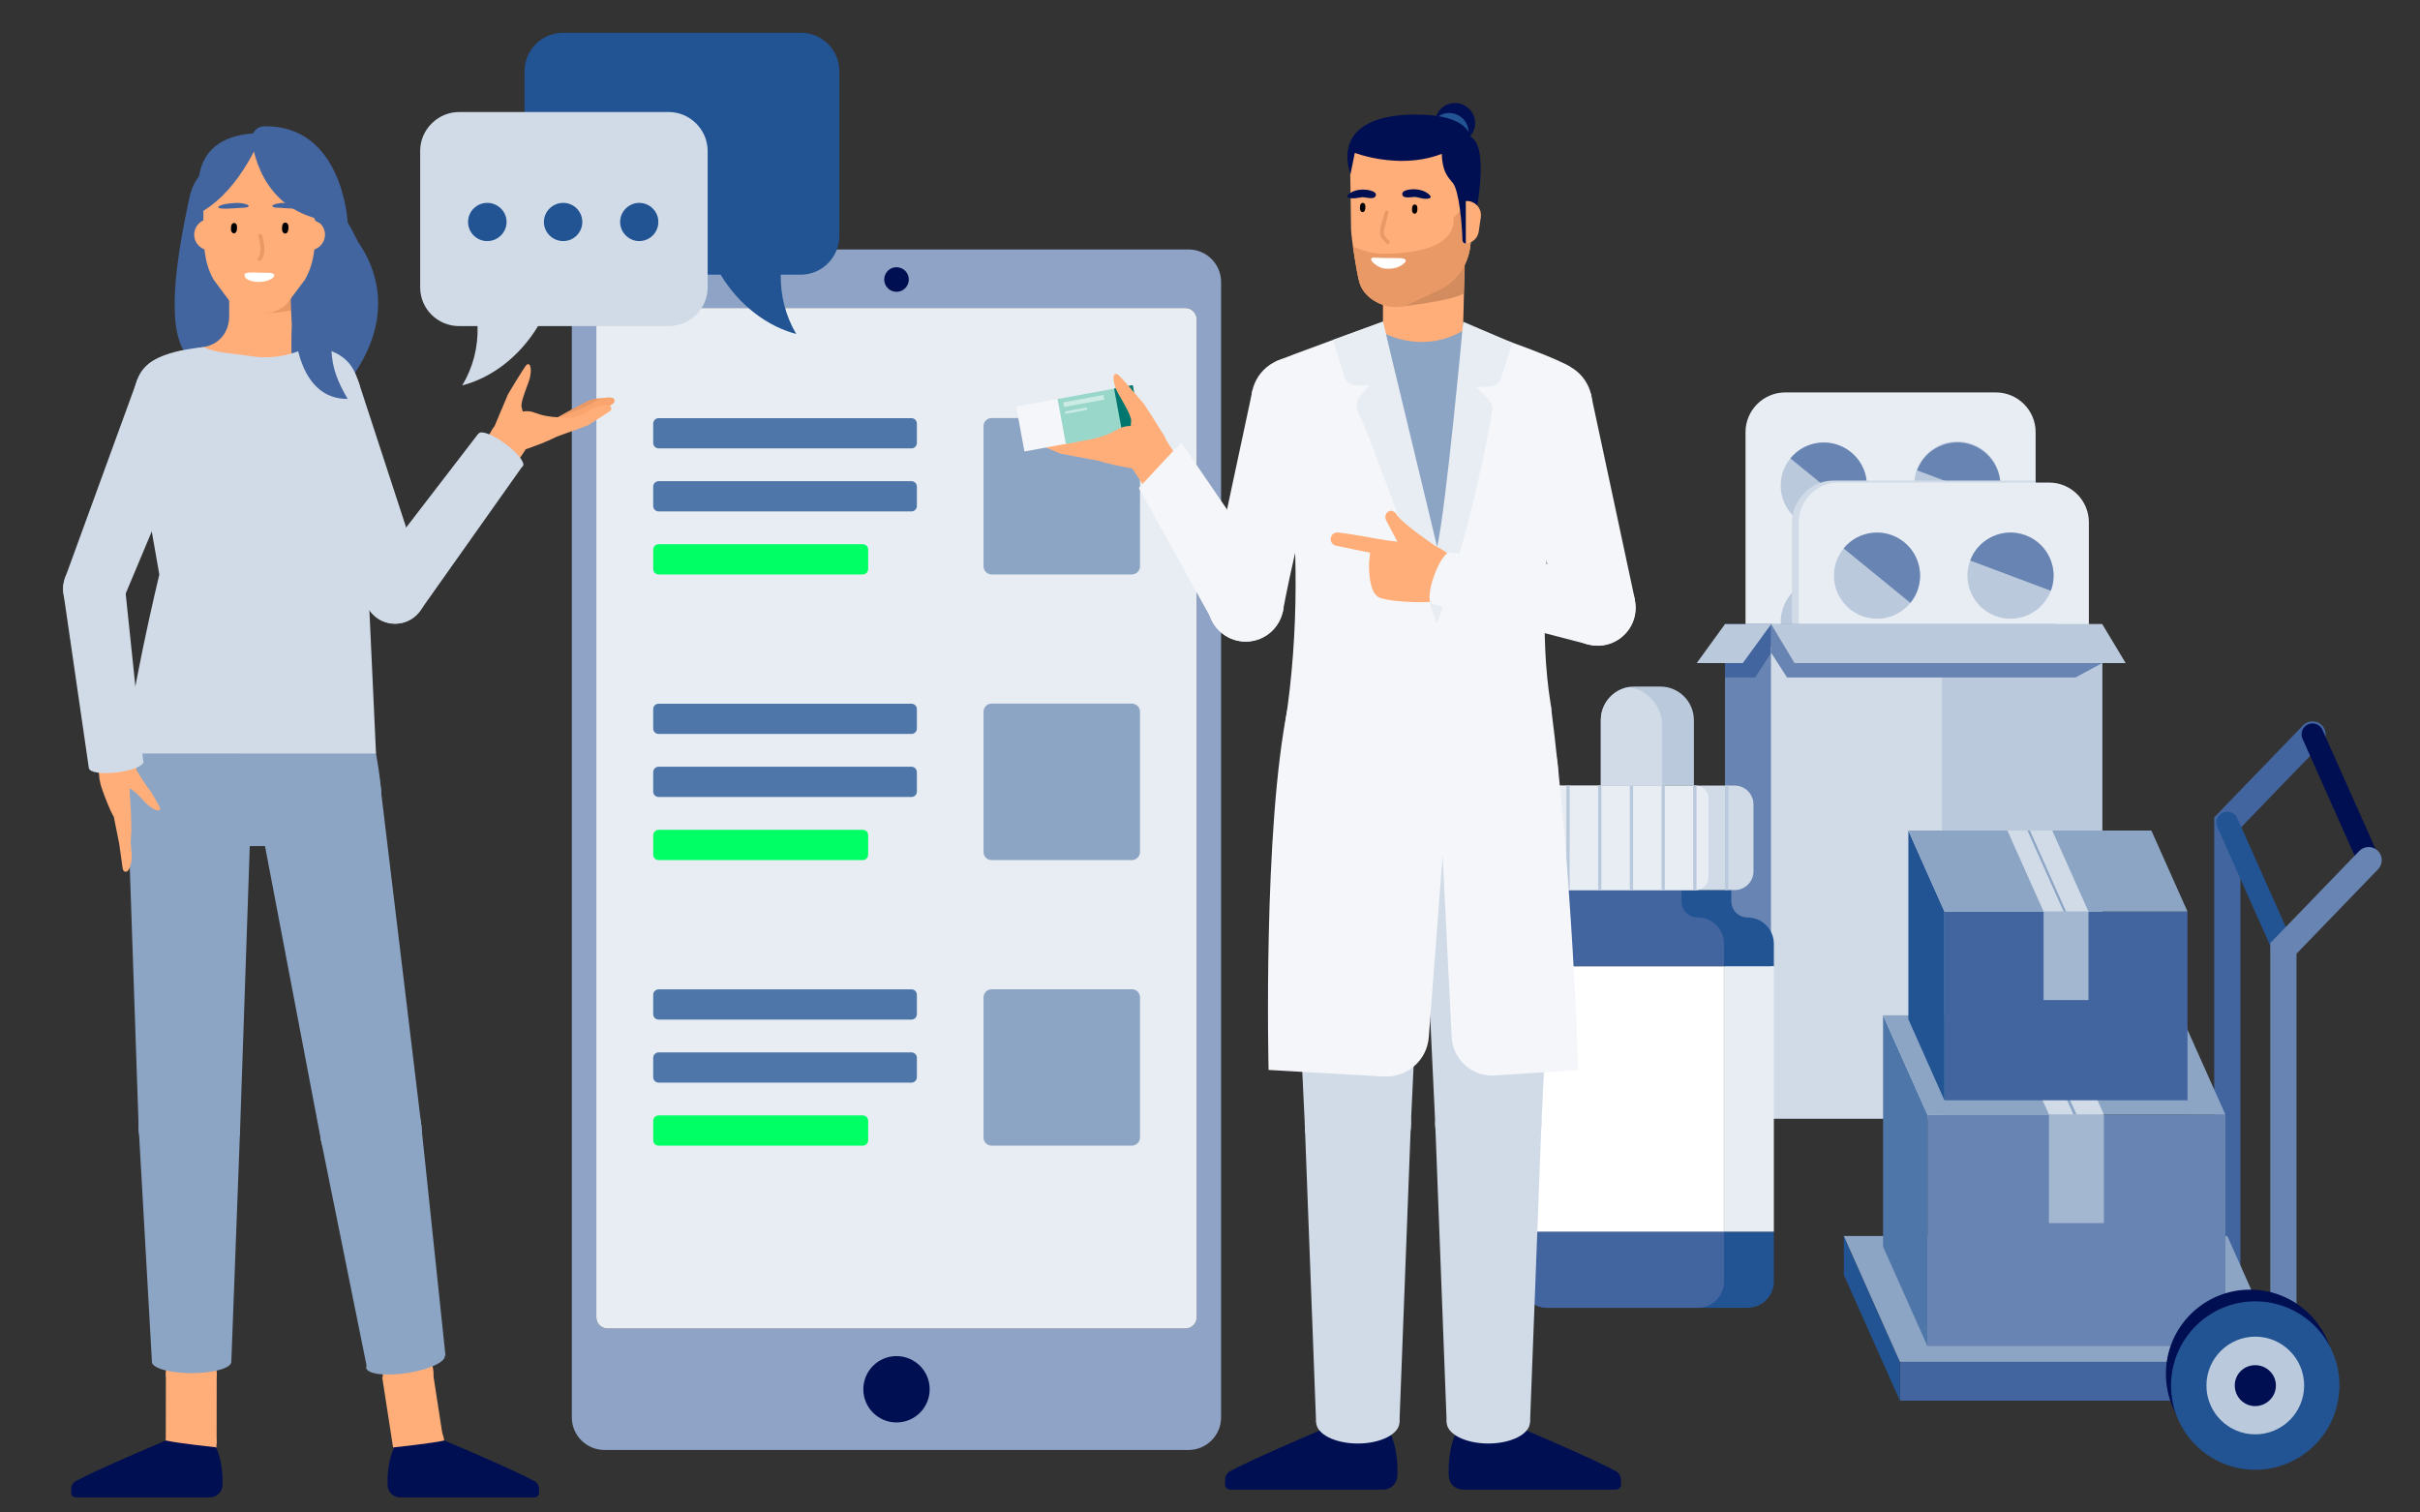<?xml version="1.0" encoding="UTF-8"?>
<!-- Generator: Adobe Illustrator 25.4.1, SVG Export Plug-In . SVG Version: 6.00 Build 0)  -->
<svg xmlns="http://www.w3.org/2000/svg" xmlns:xlink="http://www.w3.org/1999/xlink" version="1.1" id="Ebene_1" x="0px" y="0px" viewBox="0 0 240 150" style="enable-background:new 0 0 240 150;" xml:space="preserve">
<rect x="0" y="0" width="240" height="150" fill="#333333" stroke="none"/>
<style type="text/css">
	.st0{fill:#6884B2;}
	.st1{fill:url(#SVGID_1_);}
	.st2{fill:#000E52;}
	.st3{fill:#D1DBE7;}
	.st4{fill:none;stroke:#000E52;stroke-width:0.75;stroke-linecap:round;stroke-linejoin:round;stroke-miterlimit:10;}
	.st5{fill:#FFFFFF;}
	.st6{fill:#8DA5C4;}
	.st7{fill:#F4F6F9;}
	.st8{fill:#A4B7D0;}
	.st9{fill:#BBC9DC;}
	.st10{fill:#FFAE7A;}
	.st11{fill:#E89966;}
	.st12{opacity:0.1;fill:#FFAE7A;}
	.st13{opacity:0.3;fill:#FFFFFF;}
	.st14{fill:none;stroke:#000000;stroke-width:0.188;stroke-linecap:round;stroke-linejoin:round;stroke-miterlimit:10;}
	.st15{fill:#EE8360;}
	.st16{fill:#E8EDF3;}
	.st17{fill:#8EA3C5;}
	.st18{fill:url(#SVGID_00000091010935298715835560000009894955429151866004_);}
	.st19{fill:#4E76A9;}
	.st20{fill:#00FF64;}
	.st21{fill:#42659F;}
	.st22{fill:#225494;}
	.st23{fill:#D38C5D;}
	.st24{fill:#FAA56E;}
	.st25{fill:#99D7CB;}
	.st26{fill:#00766E;}
	.st27{fill:#CCEBE5;}
	.st28{fill:#006837;}
	.st29{fill:url(#SVGID_00000170277525203078608800000018260353947658703794_);}
	.st30{clip-path:url(#SCREEN_00000059302949777986614860000004924926575521829530_);}
	.st31{clip-path:url(#SVGID_00000182497228742688722060000003845210714337547424_);fill:#E8EDF3;}
	.st32{clip-path:url(#SVGID_00000182497228742688722060000003845210714337547424_);fill:#FFFFFF;}
	.st33{fill:none;stroke:#FFFFFF;stroke-width:0.379;stroke-linecap:round;stroke-linejoin:round;stroke-miterlimit:10;}
	.st34{opacity:0.9;fill:#8DA5C4;}
	.st35{fill:none;stroke:#8DA5C4;stroke-width:0.274;stroke-linecap:round;stroke-linejoin:round;stroke-miterlimit:10;}
	.st36{opacity:0.24;fill:#C7DCFF;}
	.st37{clip-path:url(#SVGID_00000092427241250794137690000014783109928480284342_);}
	.st38{fill:url(#SVGID_00000168825427700630610390000006142005515159660174_);}
	.st39{clip-path:url(#SCREEN_00000000182337347444214890000005155216227997591687_);}
	.st40{clip-path:url(#SVGID_00000028312677211515311130000015660227718583740562_);fill:#D1DBE7;}
	.st41{clip-path:url(#SVGID_00000028312677211515311130000015660227718583740562_);fill:#FFFFFF;}
	.st42{opacity:0.08;}
	.st43{fill:#5C626D;}
	.st44{fill:none;stroke:#8DA5C4;stroke-width:0.38;stroke-linecap:round;stroke-linejoin:round;stroke-miterlimit:10;}
	.st45{fill:none;stroke:#00FF64;stroke-width:0.526;stroke-linecap:round;stroke-linejoin:round;stroke-miterlimit:10;}
	.st46{opacity:0.61;fill:#FFFFFF;}
	.st47{fill:#895D42;}
	.st48{fill:#66C2B0;}
	.st49{clip-path:url(#SVGID_00000134936213109940218520000010754262114194639791_);fill:#A4B7D0;}
	.st50{clip-path:url(#SVGID_00000134936213109940218520000010754262114194639791_);fill:#BBC9DC;}
	.st51{clip-path:url(#SVGID_00000134936213109940218520000010754262114194639791_);fill:#8DA5C4;}
	.st52{clip-path:url(#SVGID_00000134936213109940218520000010754262114194639791_);fill:#000E52;}
	.st53{fill:#FCEE21;}
	.st54{clip-path:url(#SVGID_00000140004337580034555440000000765676793213067947_);}
	.st55{fill:#DD9B6F;}
	.st56{fill:#C48A63;}
	.st57{fill:#B3C1D9;}
	.st58{fill:#CE855D;}
	.st59{fill:#FFFFFF;stroke:#42659F;stroke-width:0.322;stroke-linecap:round;stroke-linejoin:round;stroke-miterlimit:10;}
	.st60{fill:#9E6A4D;}
	.st61{fill:#BF7B58;}
	.st62{fill:#D3DCE8;}
	.st63{fill:#4AFFFF;}
	.st64{fill:#FFFFFF;stroke:#42659F;stroke-width:1.469;stroke-linecap:round;stroke-linejoin:round;stroke-miterlimit:10;}
</style>
<g>
	<g>
		<path class="st17" d="M56.71,140.57V27.97c0-1.78,1.45-3.23,3.23-3.23h57.93c1.78,0,3.23,1.45,3.23,3.23v112.6    c0,1.78-1.45,3.23-3.23,3.23H59.95C58.16,143.8,56.71,142.35,56.71,140.57z"></path>
		<linearGradient id="SVGID_1_" gradientUnits="userSpaceOnUse" x1="88.913" y1="175.675" x2="88.913" y2="-167.281">
			<stop offset="0" style="stop-color:#4D4D4D"></stop>
			<stop offset="1" style="stop-color:#1A1A1A"></stop>
		</linearGradient>
		<path class="st1" d="M117.57,30.55H60.25c-0.61,0-1.11,0.5-1.11,1.11v98.98c0,0.61,0.5,1.11,1.11,1.11h57.32    c0.61,0,1.11-0.5,1.11-1.11V31.66C118.68,31.05,118.19,30.55,117.57,30.55z"></path>
		<g>
			<circle class="st2" cx="88.91" cy="27.72" r="1.22"></circle>
		</g>
		<path id="SCREEN_00000161590887780058909930000016275626759337622704_" class="st16" d="M117.57,131.75c0.61,0,1.11-0.5,1.11-1.11    V31.66c0-0.61-0.5-1.11-1.11-1.11H60.25c-0.61,0-1.11,0.5-1.11,1.11v98.98c0,0.61,0.5,1.11,1.11,1.11"></path>
		<circle class="st2" cx="88.91" cy="137.78" r="3.29"></circle>
	</g>
	<g>
		<path class="st19" d="M90.39,44.47H65.32c-0.3,0-0.54-0.24-0.54-0.54v-1.92c0-0.3,0.24-0.54,0.54-0.54h25.07    c0.3,0,0.54,0.24,0.54,0.54v1.92C90.93,44.23,90.69,44.47,90.39,44.47z"></path>
		<path class="st19" d="M90.39,50.72H65.32c-0.3,0-0.54-0.24-0.54-0.54v-1.92c0-0.3,0.24-0.54,0.54-0.54h25.07    c0.3,0,0.54,0.24,0.54,0.54v1.92C90.93,50.48,90.69,50.72,90.39,50.72z"></path>
		<path class="st20" d="M85.56,56.97H65.32c-0.3,0-0.54-0.24-0.54-0.54v-1.92c0-0.3,0.24-0.54,0.54-0.54h20.24    c0.3,0,0.54,0.24,0.54,0.54v1.92C86.1,56.73,85.86,56.97,85.56,56.97z"></path>
		<path class="st6" d="M112.25,56.97H98.34c-0.44,0-0.8-0.36-0.8-0.8V42.26c0-0.44,0.36-0.8,0.8-0.8h13.92c0.44,0,0.8,0.36,0.8,0.8    v13.92C113.05,56.61,112.69,56.97,112.25,56.97z"></path>
	</g>
	<g>
		<path class="st19" d="M90.39,72.79H65.32c-0.3,0-0.54-0.24-0.54-0.54v-1.92c0-0.3,0.24-0.54,0.54-0.54h25.07    c0.3,0,0.54,0.24,0.54,0.54v1.92C90.93,72.55,90.69,72.79,90.39,72.79z"></path>
		<path class="st19" d="M90.39,79.04H65.32c-0.3,0-0.54-0.24-0.54-0.54v-1.92c0-0.3,0.24-0.54,0.54-0.54h25.07    c0.3,0,0.54,0.24,0.54,0.54v1.92C90.93,78.8,90.69,79.04,90.39,79.04z"></path>
		<path class="st20" d="M85.56,85.3H65.32c-0.3,0-0.54-0.24-0.54-0.54v-1.92c0-0.3,0.24-0.54,0.54-0.54h20.24    c0.3,0,0.54,0.24,0.54,0.54v1.92C86.1,85.05,85.86,85.3,85.56,85.3z"></path>
		<path class="st6" d="M112.25,85.3H98.34c-0.44,0-0.8-0.36-0.8-0.8V70.58c0-0.44,0.36-0.8,0.8-0.8h13.92c0.44,0,0.8,0.36,0.8,0.8    V84.5C113.05,84.94,112.69,85.3,112.25,85.3z"></path>
	</g>
	<g>
		<path class="st19" d="M90.39,101.12H65.32c-0.3,0-0.54-0.24-0.54-0.54v-1.92c0-0.3,0.24-0.54,0.54-0.54h25.07    c0.3,0,0.54,0.24,0.54,0.54v1.92C90.93,100.88,90.69,101.12,90.39,101.12z"></path>
		<path class="st19" d="M90.39,107.37H65.32c-0.3,0-0.54-0.24-0.54-0.54v-1.92c0-0.3,0.24-0.54,0.54-0.54h25.07    c0.3,0,0.54,0.24,0.54,0.54v1.92C90.93,107.13,90.69,107.37,90.39,107.37z"></path>
		<path class="st20" d="M85.56,113.62H65.32c-0.3,0-0.54-0.24-0.54-0.54v-1.92c0-0.3,0.24-0.54,0.54-0.54h20.24    c0.3,0,0.54,0.24,0.54,0.54v1.92C86.1,113.38,85.86,113.62,85.56,113.62z"></path>
		<path class="st6" d="M112.25,113.62H98.34c-0.44,0-0.8-0.36-0.8-0.8V98.91c0-0.44,0.36-0.8,0.8-0.8h13.92c0.44,0,0.8,0.36,0.8,0.8    v13.92C113.05,113.26,112.69,113.62,112.25,113.62z"></path>
	</g>
</g>
<g>
	<g>
		<g>
			<g>
				<path class="st16" d="M201.88,42.85v35.18c0,2.16-1.77,3.93-3.93,3.93h-20.91c-0.56,0-1.09-0.12-1.58-0.33      c-1.38-0.61-2.35-1.99-2.35-3.59V42.85c0-2.16,1.77-3.93,3.93-3.93h20.91C200.11,38.92,201.88,40.69,201.88,42.85z"></path>
				
					<ellipse transform="matrix(0.999 -0.043 0.043 0.999 -1.872 8.299)" class="st9" cx="194.11" cy="48.15" rx="4.27" ry="4.27"></ellipse>
				<path class="st0" d="M198.12,49.65l-8-3c0.83-2.21,3.29-3.33,5.5-2.5C197.83,44.98,198.94,47.45,198.12,49.65z"></path>
				<path class="st9" d="M178.17,51.46c-1.83-1.49-2.1-4.18-0.61-6.01c1.49-1.83,4.18-2.1,6.01-0.61c1.83,1.49,2.1,4.18,0.61,6.01      C182.69,52.68,180,52.96,178.17,51.46z"></path>
				<path class="st0" d="M184.18,50.86l-6.62-5.4c1.49-1.83,4.18-2.1,6.01-0.61C185.4,46.33,185.68,49.03,184.18,50.86z"></path>
				<path class="st9" d="M192.61,78.22c-2.21-0.83-3.33-3.29-2.5-5.5c0.83-2.21,3.29-3.33,5.5-2.5c2.21,0.83,3.33,3.29,2.5,5.5      C197.29,77.93,194.82,79.05,192.61,78.22z"></path>
				<path class="st0" d="M198.12,76.01l-8-3c0.83-2.21,3.29-3.33,5.5-2.5C197.83,71.34,198.94,73.81,198.12,76.01z"></path>
				<path class="st9" d="M178.17,77.53c-1.83-1.49-2.1-4.18-0.61-6.01c1.49-1.83,4.18-2.1,6.01-0.61c1.83,1.49,2.1,4.18,0.61,6.01      C182.69,78.75,180,79.02,178.17,77.53z"></path>
				<path class="st0" d="M184.18,77.21l-6.62-5.4c1.49-1.83,4.18-2.1,6.01-0.61C185.4,72.69,185.68,75.39,184.18,77.21z"></path>
				<g>
					<path class="st9" d="M195.94,65.53c-2.13,1.01-4.68,0.1-5.69-2.03c-1.01-2.13-0.1-4.68,2.03-5.69c2.13-1.01,4.68-0.1,5.69,2.03       C198.99,61.97,198.08,64.52,195.94,65.53z"></path>
					<path class="st0" d="M197.98,59.84l-7.72,3.66c-1.01-2.13-0.1-4.68,2.03-5.69C194.42,56.8,196.97,57.71,197.98,59.84z"></path>
				</g>
				<path class="st9" d="M176.91,60.08c0.88-2.19,3.36-3.26,5.56-2.38c2.19,0.88,3.26,3.36,2.38,5.56      c-0.88,2.19-3.36,3.26-5.56,2.38C177.09,64.76,176.03,62.28,176.91,60.08z"></path>
				<path class="st0" d="M179.28,65.64l3.18-7.94c2.19,0.88,3.26,3.36,2.38,5.56C183.96,65.45,181.48,66.52,179.28,65.64z"></path>
			</g>
		</g>
		<path class="st3" d="M201.88,47.66v30.62c0,2.02-1.62,3.68-3.59,3.68h-19.14c-0.51,0-1-0.11-1.44-0.31V51.9    c0-1.22,0.51-2.32,1.32-3.09c0.3-0.29,0.64-0.53,1.01-0.72c0.55-0.28,1.16-0.43,1.81-0.43H201.88z"></path>
	</g>
	<g>
		<g>
			<path class="st16" d="M178.39,86.97V51.79c0-2.16,1.77-3.93,3.93-3.93h20.91c2.16,0,3.93,1.77,3.93,3.93v35.18     c0,2.16-1.77,3.93-3.93,3.93h-20.91C180.16,90.9,178.39,89.13,178.39,86.97z"></path>
			<path class="st9" d="M197.89,61.09c-2.21-0.83-3.33-3.29-2.5-5.5c0.83-2.21,3.29-3.33,5.5-2.5c2.21,0.83,3.33,3.29,2.5,5.5     C202.56,60.8,200.1,61.92,197.89,61.09z"></path>
			<path class="st0" d="M203.39,58.59l-8-3c0.83-2.21,3.29-3.33,5.5-2.5C203.1,53.92,204.22,56.38,203.39,58.59z"></path>
			<path class="st9" d="M183.45,60.4c-1.83-1.49-2.1-4.18-0.61-6.01c1.49-1.83,4.18-2.1,6.01-0.61c1.83,1.49,2.1,4.19,0.61,6.01     C187.97,61.62,185.28,61.89,183.45,60.4z"></path>
			<path class="st0" d="M189.46,59.79l-6.62-5.4c1.49-1.83,4.18-2.1,6.01-0.61C190.68,55.27,190.95,57.97,189.46,59.79z"></path>
			<path class="st9" d="M197.89,87.16c-2.21-0.83-3.33-3.29-2.5-5.5c0.83-2.21,3.29-3.33,5.5-2.5c2.21,0.83,3.33,3.29,2.5,5.5     C202.56,86.87,200.1,87.99,197.89,87.16z"></path>
			<path class="st0" d="M203.39,84.95l-8-3c0.83-2.21,3.29-3.33,5.5-2.5C203.1,80.28,204.22,82.74,203.39,84.95z"></path>
			<path class="st9" d="M183.45,86.47c-1.83-1.49-2.1-4.19-0.61-6.01c1.49-1.83,4.18-2.1,6.01-0.61c1.83,1.49,2.1,4.19,0.61,6.01     C187.97,87.69,185.28,87.96,183.45,86.47z"></path>
			<path class="st0" d="M189.46,86.15l-6.62-5.4c1.49-1.83,4.18-2.1,6.01-0.61C190.68,81.63,190.95,84.33,189.46,86.15z"></path>
			<g>
				<path class="st9" d="M201.22,74.47c-2.13,1.01-4.68,0.1-5.69-2.03c-1.01-2.13-0.1-4.68,2.03-5.69c2.13-1.01,4.68-0.1,5.69,2.03      C204.26,70.91,203.35,73.46,201.22,74.47z"></path>
				<path class="st0" d="M203.25,68.78l-7.72,3.66c-1.01-2.13-0.1-4.68,2.03-5.69C199.69,65.74,202.24,66.65,203.25,68.78z"></path>
			</g>
			<path class="st9" d="M182.18,69.02c0.88-2.19,3.36-3.26,5.56-2.38c2.19,0.88,3.26,3.36,2.38,5.56c-0.88,2.19-3.36,3.26-5.56,2.38     C182.37,73.7,181.31,71.21,182.18,69.02z"></path>
			<path class="st0" d="M184.56,74.58l3.18-7.94c2.19,0.88,3.26,3.36,2.38,5.56C189.24,74.39,186.75,75.46,184.56,74.58z"></path>
		</g>
	</g>
	<g>
		<rect x="171.07" y="61.9" class="st0" width="32.85" height="49.02"></rect>
		<rect x="175.65" y="61.9" class="st9" width="32.85" height="49.02"></rect>
		<polygon class="st21" points="175.65,64.74 174.07,67.19 171.07,67.19 171.07,61.9 175.65,61.9   "></polygon>
		<polygon class="st9" points="172.84,65.76 168.27,65.76 171.07,61.9 175.65,61.9   "></polygon>
		<polygon class="st3" points="192.59,110.93 175.65,110.93 175.65,64.13 192.59,65.75   "></polygon>
		<polygon class="st0" points="208.49,65.76 205.83,67.19 177.23,67.19 175.65,64.74 175.65,61.9   "></polygon>
		<polygon class="st9" points="210.81,65.76 177.97,65.76 175.65,61.9 208.49,61.9   "></polygon>
	</g>
</g>
<g>
	<g>
		<path class="st22" d="M175.92,95.84V93.6c0-1.44-1.17-2.61-2.61-2.61l0,0c-0.89,0-1.61-0.72-1.61-1.61v-1.13h-16.66v1.13    c0,0.89-0.72,1.61-1.61,1.61h0c-1.44,0-2.61,1.17-2.61,2.61v2.23H175.92z"></path>
		<path class="st22" d="M150.82,122.15v4.94c0,1.44,1.17,2.61,2.61,2.61h19.88c1.44,0,2.61-1.17,2.61-2.61v-4.94H150.82z"></path>
	</g>
	<g>
		<path class="st21" d="M170.98,95.84V93.6c0-1.44-1.17-2.61-2.61-2.61c-0.89,0-1.61-0.72-1.61-1.61v-1.13h-11.72v1.13    c0,0.89-0.72,1.61-1.61,1.61c-1.44,0-2.61,1.17-2.61,2.61v2.23H170.98z"></path>
		<path class="st21" d="M150.82,122.15v4.94c0,1.44,1.17,2.61,2.61,2.61h14.94c1.44,0,2.61-1.17,2.61-2.61v-4.94H150.82z"></path>
	</g>
	<g>
		<rect x="150.82" y="95.84" class="st5" width="20.15" height="26.31"></rect>
	</g>
	<g>
		<rect x="170.98" y="95.84" class="st16" width="4.94" height="26.31"></rect>
	</g>
	<g>
		<path class="st3" d="M172.04,77.91H154.7c-1.02,0-1.86,0.83-1.86,1.86v6.64c0,1.02,0.83,1.86,1.86,1.86h17.34    c1.02,0,1.86-0.83,1.86-1.86v-6.64C173.89,78.74,173.06,77.91,172.04,77.91z"></path>
	</g>
	<g>
		<path class="st9" d="M164.66,68.09h-2.58c-1.83,0-3.32,1.49-3.32,3.32v6.5h9.23v-6.5C167.98,69.58,166.5,68.09,164.66,68.09z"></path>
	</g>
	<g>
		<path class="st3" d="M164.84,71.96c0-1.93-1.42-3.54-3.28-3.82c-1.59,0.25-2.8,1.62-2.8,3.28v6.5h6.08V71.96z"></path>
	</g>
	<g>
		<path class="st16" d="M169.44,87.01v-7.84c0-0.69-0.56-1.25-1.25-1.25H154.7c-1.02,0-1.86,0.83-1.86,1.86v6.64    c0,1.02,0.83,1.86,1.86,1.86h13.49C168.88,88.26,169.44,87.7,169.44,87.01z"></path>
	</g>
	<g>
		<g>
			<rect x="158.49" y="77.91" class="st9" width="0.33" height="10.35"></rect>
		</g>
		<g>
			<rect x="161.63" y="77.91" class="st9" width="0.33" height="10.35"></rect>
		</g>
		<g>
			<rect x="164.78" y="77.91" class="st9" width="0.33" height="10.35"></rect>
		</g>
		<g>
			<rect x="167.92" y="77.91" class="st9" width="0.33" height="10.35"></rect>
		</g>
		<g>
			<rect x="171.07" y="77.91" class="st9" width="0.33" height="10.35"></rect>
		</g>
		<g>
			<rect x="155.34" y="77.91" class="st9" width="0.33" height="10.35"></rect>
		</g>
	</g>
</g>
<g>
	<rect x="188.42" y="135.06" class="st21" width="38.03" height="3.85"></rect>
	<polygon class="st22" points="182.86,126.44 188.42,138.91 188.42,135.06 182.86,122.58  "></polygon>
	<path class="st21" d="M220.89,127.74c0.72,0,1.3-0.58,1.3-1.3l0-44.32l8.09-8.38c0.5-0.52,0.48-1.34-0.03-1.84   c-0.52-0.5-1.34-0.48-1.84,0.03l-8.82,9.13l0,45.37C219.59,127.16,220.17,127.74,220.89,127.74z"></path>
	<polygon class="st6" points="220.89,122.58 182.86,122.58 188.42,135.06 226.45,135.06  "></polygon>
	<path class="st22" d="M226.45,95.15c0.15,0,0.3-0.03,0.44-0.1c0.55-0.24,0.79-0.88,0.55-1.43l-5.56-12.48   c-0.24-0.55-0.88-0.79-1.43-0.55c-0.55,0.24-0.79,0.88-0.55,1.43l5.56,12.47C225.64,94.91,226.04,95.15,226.45,95.15z"></path>
	<path class="st2" d="M234.9,86.4c0.15,0,0.3-0.03,0.44-0.1c0.55-0.24,0.79-0.88,0.55-1.43l-5.56-12.48   c-0.24-0.55-0.89-0.79-1.43-0.55c-0.55,0.24-0.79,0.88-0.55,1.43l5.56,12.47C234.09,86.16,234.49,86.4,234.9,86.4z"></path>
	<path class="st0" d="M226.45,140.21c0.72,0,1.3-0.58,1.3-1.3l0-44.32l8.09-8.38c0.5-0.52,0.49-1.34-0.03-1.84   c-0.52-0.5-1.34-0.49-1.84,0.03l-8.82,9.13l0,45.37C225.15,139.63,225.73,140.21,226.45,140.21z"></path>
	<g>
		<rect x="191.15" y="110.54" class="st0" width="29.55" height="22.96"></rect>
		<polygon class="st19" points="191.15,133.5 186.75,123.64 186.75,100.69 191.15,110.54   "></polygon>
		<polygon class="st6" points="216.3,100.69 220.7,110.54 205.79,110.53 201.4,100.68   "></polygon>
		<polygon class="st6" points="201.4,100.68 205.79,110.53 191.15,110.54 186.75,100.69   "></polygon>
		<rect x="203.2" y="110.53" class="st8" width="5.45" height="10.77"></rect>
		<polygon class="st3" points="204.25,100.68 208.65,110.53 203.2,110.53 198.8,100.69   "></polygon>
		<polygon class="st6" points="201.24,100.68 205.63,110.53 205.94,110.53 201.54,100.69   "></polygon>
	</g>
	<g>
		<rect x="192.84" y="90.4" class="st21" width="24.1" height="18.72"></rect>
		<polygon class="st22" points="192.84,109.13 189.26,101.09 189.26,82.37 192.84,90.4   "></polygon>
		<polygon class="st6" points="213.36,82.37 216.94,90.4 204.79,90.4 201.2,82.37   "></polygon>
		<polygon class="st6" points="201.2,82.37 204.79,90.4 192.84,90.4 189.26,82.37   "></polygon>
		<rect x="202.67" y="90.4" class="st8" width="4.45" height="8.78"></rect>
		<polygon class="st3" points="203.53,82.37 207.12,90.4 202.67,90.4 199.08,82.37   "></polygon>
		<polygon class="st6" points="201.07,82.37 204.65,90.4 204.9,90.4 201.32,82.37   "></polygon>
	</g>
	<g>
		<path class="st2" d="M214.8,136.25c0,4.61,3.74,8.35,8.35,8.35c4.62,0,8.36-3.73,8.35-8.35c0-4.61-3.74-8.35-8.35-8.35    C218.54,127.9,214.8,131.63,214.8,136.25z"></path>
		<path class="st22" d="M215.31,137.41c0,4.62,3.74,8.35,8.34,8.35c4.62,0,8.35-3.74,8.36-8.35c0-4.62-3.74-8.35-8.36-8.35    C219.06,129.06,215.31,132.79,215.31,137.41z"></path>
		<path class="st9" d="M218.82,137.41c0,2.68,2.17,4.84,4.84,4.84c2.68,0,4.85-2.17,4.85-4.84c0-2.68-2.17-4.85-4.85-4.85    C220.98,132.57,218.82,134.74,218.82,137.41z"></path>
		<path class="st2" d="M221.63,137.41c0,1.12,0.9,2.04,2.02,2.04c1.13,0,2.06-0.92,2.06-2.04c0-1.12-0.93-2.02-2.05-2.02    C222.53,135.39,221.63,136.28,221.63,137.41z"></path>
	</g>
</g>
<g>
	<g>
		<g>
			<path class="st10" d="M145.37,22.16l-0.3,11.43c-0.06,2.14-1.81,3.85-3.96,3.85l0,0c-2.19,0-3.96-1.78-3.96-3.96l0.02-11.54     c0.06-2.12,1.72-3.85,3.84-3.98h0C143.42,17.81,145.44,19.76,145.37,22.16z"></path>
			<path class="st23" d="M145.26,25.76l-6.8,4.69c0,0,5.31-0.54,6.7-1.33L145.26,25.76z"></path>
			<g id="PFLEGER_x5F_HEAD_x5F_3_x2F_4_00000105387578997456717360000011779425894892103090_">
				<circle class="st2" cx="144.3" cy="12.21" r="1.99"></circle>
				
					<ellipse transform="matrix(0.395 -0.918 0.918 0.395 75.176 139.928)" class="st22" cx="143.88" cy="12.86" rx="1.7" ry="1.83"></ellipse>
				<path id="XMLID_00000072962388651588509460000018062816199003971984_" class="st10" d="M133.91,17.1c0-2.77,2.24-5.01,5.01-5.01      h2.52c2.77,0,5.01,2.24,5.01,5.01l-0.43,4.94l0,0v0l-0.18,2.1l-0.01,0.12c-0.17,1.94-1.36,3.65-3.12,4.48l-2.9,1.37      c-0.45,0.21-0.94,0.32-1.43,0.32l0,0c-1.47,0-3.1-0.95-3.54-2.36c-0.29-0.94-0.76-4.21-0.81-4.79l-0.04-0.47L133.91,17.1z"></path>
				<path class="st11" d="M137.15,25.17c-0.98,0-2.2-0.35-2.98-0.74c0.17,1.22,0.46,3,0.67,3.66c0.44,1.4,2.07,2.36,3.54,2.36      c0.5,0,0.99-0.11,1.43-0.32l2.9-1.37c1.76-0.83,2.95-2.54,3.12-4.48l0.01-0.12l0.18-2.1v0l0.08-0.96l-0.67-0.81l-1.26,1.29      C144.33,24.4,140.68,25.17,137.15,25.17z"></path>
				<path class="st2" d="M145.37,24.15L145.37,24.15c-0.18,0-0.32-0.14-0.33-0.32c-0.04-1.65-0.35-4.9-0.94-5.66      c-0.45-0.58-1.12-1.07-1.12-3.26c0,0,1.76-1.86,2.81-1.38c1.41,0.64,1.12,4.22,0.78,6.48C146.5,20.49,145.98,23.68,145.37,24.15      z"></path>
				<path class="st2" d="M145.79,13.54c0,0-0.1-2.18-5.33-2.18c-5.97,0-7.58,2.64-6.53,5.93l0.43-2.13      C134.37,15.16,141.05,17.77,145.79,13.54z"></path>
				<path class="st10" d="M145.37,19.94c0.1-0.01,0.21-0.01,0.31,0.01l0,0c0.76,0.11,1.29,0.83,1.18,1.59l-0.21,1.43      c-0.1,0.66-0.64,1.14-1.28,1.19V19.94z"></path>
				<g>
					<path d="M140.07,20.48c0.1-0.31,0.46-0.24,0.49,0.07c0.02,0.18,0.02,0.51-0.16,0.62c-0.15,0.08-0.29-0.03-0.34-0.17       C140.03,20.89,140.02,20.65,140.07,20.48z"></path>
					<path d="M134.91,20.32c0.1-0.31,0.46-0.24,0.49,0.07c0.02,0.18,0.02,0.51-0.16,0.62c-0.15,0.08-0.29-0.03-0.34-0.17       C134.87,20.74,134.85,20.5,134.91,20.32z"></path>
					<path class="st2" d="M139.07,19.25c-0.03-0.47,1.05-0.49,1.27-0.48c0.33,0.02,0.67,0.09,0.98,0.24       c0.17,0.08,0.89,0.54,0.39,0.67c-0.43,0.11-0.86-0.06-1.29-0.14c-0.28-0.05-1.18,0.21-1.33-0.18       C139.09,19.33,139.08,19.29,139.07,19.25z"></path>
					<path class="st2" d="M136.45,19.35c0.06-0.46-1.02-0.55-1.24-0.55c-0.33,0-0.68,0.05-1,0.18c-0.17,0.07-0.92,0.49-0.43,0.64       c0.43,0.13,0.86-0.01,1.3-0.06c0.28-0.03,1.16,0.28,1.33-0.1C136.44,19.42,136.45,19.38,136.45,19.35z"></path>
					<path class="st5" d="M136.06,25.59c0.05-0.03,0.12-0.05,0.25-0.04c0.84,0.05,1.69,0.04,2.53,0.05c0.29,0,0.78,0.12,0.5,0.42       c-0.47,0.5-1.24,0.74-2.18,0.59C136.72,26.53,135.69,25.84,136.06,25.59z"></path>
					<path class="st11" d="M137.34,21.02c0.05-0.23,0.41-0.17,0.36,0.06c-0.11,0.5-0.26,0.98-0.37,1.48       c-0.06,0.3-0.16,0.51-0.01,0.81c0.09,0.17,0.3,0.38,0.45,0.53c0.16,0.16-0.06,0.44-0.23,0.28c-0.27-0.27-0.68-0.64-0.69-1.05       C136.84,22.43,137.19,21.69,137.34,21.02z"></path>
				</g>
			</g>
		</g>
		<g>
			<circle class="st10" cx="147.6" cy="135.51" r="2.46"></circle>
			<circle class="st10" cx="147.6" cy="142.39" r="2.46"></circle>
			<rect x="145.14" y="135.51" class="st10" width="4.92" height="6.88"></rect>
		</g>
		<path class="st2" d="M144.4,142.08c0,0,4.37-0.47,5.67-0.77c0,0,7.83,3.3,10.2,4.6c0.28,0.16,0.46,0.45,0.48,0.77l0.02,0.51    c0.01,0.29-0.22,0.54-0.52,0.54h-15.17c-0.76,0-1.37-0.6-1.4-1.35C143.63,145.24,143.72,143.56,144.4,142.08z"></path>
		<g>
			<g>
				<circle class="st3" cx="147.6" cy="111.46" r="5.26"></circle>
				<ellipse class="st3" cx="147.6" cy="141.04" rx="4.13" ry="2.12"></ellipse>
			</g>
			<polygon class="st3" points="142.34,111.46 143.47,141.04 151.74,141.04 152.87,111.46    "></polygon>
			<g>
				<circle class="st3" cx="147.6" cy="76.53" r="6.92"></circle>
				<polygon class="st3" points="152.87,111.46 154.53,76.53 140.68,76.53 142.34,111.46     "></polygon>
				<circle class="st3" cx="147.6" cy="111.46" r="5.26"></circle>
			</g>
		</g>
		<g>
			<circle class="st10" cx="134.66" cy="135.51" r="2.46"></circle>
			<circle class="st10" cx="134.66" cy="142.39" r="2.46"></circle>
			
				<rect x="132.2" y="135.51" transform="matrix(-1 -8.394647e-04 8.394647e-04 -1 269.201 278.009)" class="st10" width="4.92" height="6.88"></rect>
		</g>
		<path class="st2" d="M137.86,142.08c0,0-4.37-0.47-5.67-0.77c0,0-7.83,3.3-10.2,4.6c-0.28,0.16-0.46,0.45-0.48,0.77l-0.02,0.51    c-0.01,0.29,0.22,0.54,0.52,0.54h15.17c0.76,0,1.37-0.6,1.4-1.35C138.63,145.24,138.54,143.56,137.86,142.08z"></path>
		<g>
			<g>
				<circle class="st3" cx="134.66" cy="111.46" r="5.26"></circle>
				<ellipse class="st3" cx="134.66" cy="141.04" rx="4.13" ry="2.12"></ellipse>
			</g>
			<polygon class="st3" points="139.92,111.46 138.79,141.04 130.52,141.04 129.4,111.46    "></polygon>
			<g>
				<circle class="st3" cx="134.66" cy="76.53" r="6.92"></circle>
				<polygon class="st3" points="129.4,111.46 127.73,76.53 141.58,76.53 139.92,111.46     "></polygon>
				<circle class="st3" cx="134.66" cy="111.46" r="5.26"></circle>
			</g>
		</g>
		<path class="st6" d="M146.58,33.17l-0.01,0.01l-0.81-0.83v0c-2.76,2.02-6.29,2.04-9.25,0.31l-4.32,2.09l-0.68,35.58h16.81v-36.6    L146.58,33.17z"></path>
		<g>
			<path class="st7" d="M153.78,69.79c-2.2-13.45,2.41-33.07,1.96-33.4c-0.93-0.68-6.51-2.76-8.89-3.47l-0.68,8.58l-3.48,15.23     l-5.54-24.83c0,0-9.6,3.48-10.63,3.95c-0.51,0.23,3.93,16.76,0.91,36.06C126.21,79.74,155.37,79.55,153.78,69.79z"></path>
			<path class="st16" d="M145.11,31.91c0,0-1.68,18.38-2.59,22.36l0-0.06l-5.37-22.31l-4.95,1.81l1.12,3.62     c0.19,0.54,0.67,0.89,1.2,0.89h1.33l-0.92,1.01c-0.41,0.45-0.5,1.14-0.21,1.7c1.35,2.62,7.78,20.93,7.78,20.93     c3.28-9.01,5.03-18.44,5.48-21.06c0.08-0.44-0.06-0.89-0.36-1.19l-1.2-1.21l1.4-0.07c0.48-0.02,0.9-0.37,1.06-0.87l1.1-3.47     L145.11,31.91z"></path>
		</g>
		<path class="st7" d="M156.52,106.12c0,0-0.54-19.24-2.74-36.33c-0.51,0-9.6,0-9.6,0h-1.23c0,0-13.7,0.32-15.21,0.24    c-2.52,12.16-1.93,36.08-1.93,36.08l11.33,0.65c2.34,0.18,4.39-1.57,4.56-3.91l1.37-17.96l0.9,17.97c0.12,2.3,2.14,4.03,4.43,3.79    L156.52,106.12z"></path>
		<g>
			<circle class="st10" cx="113.63" cy="44.46" r="2.18"></circle>
			<circle class="st10" cx="116.98" cy="49.54" r="2.18"></circle>
			
				<rect x="113.13" y="43.96" transform="matrix(0.834 -0.551 0.551 0.834 -6.811 71.335)" class="st10" width="4.35" height="6.09"></rect>
		</g>
		<g id="APOTHEKERIN_x5F_STANDING_x5F_EXPLAINING_00000149383693589672996920000015210064972833641877_">
			<g>
				<path class="st11" d="M110.13,44.17l-3.33-1.19l-2.18-0.72c-0.32-0.11-1.92-0.12-2.04,0.2c-0.11,0.31,0.15,0.34,0.45,0.46      l1.63,0.69l0.82,0.35l0.82,0.33l3.3,1.3c0.39,0.15,0.83-0.04,0.99-0.43c0.15-0.39-0.04-0.83-0.43-0.99      C110.15,44.17,110.14,44.17,110.13,44.17z"></path>
				<path class="st24" d="M109.27,43.74l-4.26-0.85l0.1,0.03l-1.34-0.48c-0.86-0.32-1.91-0.18-2.02,0.13      c-0.11,0.31,0.09,0.45,0.38,0.57l2.48,1.05c0.02,0.01,0.05,0.02,0.07,0.02l0.03,0.01l4.23,1c0.41,0.1,0.82-0.16,0.91-0.57      c0.1-0.41-0.16-0.82-0.57-0.91C109.29,43.74,109.27,43.74,109.27,43.74z"></path>
				<path class="st10" d="M109.58,44.25l-4.1-0.6l0.14,0.04l-1.21-0.43c-1.06-0.34-2.04-0.22-2.16,0.1      c-0.11,0.31,0.09,0.44,0.39,0.56l2.48,1.05c0.03,0.01,0.07,0.03,0.11,0.03l0.03,0.01l4.07,0.75c0.41,0.08,0.81-0.2,0.88-0.61      c0.08-0.41-0.2-0.81-0.61-0.88C109.6,44.25,109.59,44.25,109.58,44.25z"></path>
				<g id="MEDIKAMENTENSCHACHTEL_00000152255696882981619030000000421835095350483388_">
					
						<rect x="101.03" y="39.24" transform="matrix(0.984 -0.181 0.181 0.984 -5.739 19.992)" class="st7" width="11.76" height="4.53"></rect>
					
						<rect x="105.17" y="38.87" transform="matrix(0.984 -0.181 0.181 0.984 -5.637 20.357)" class="st25" width="7.58" height="4.53"></rect>
					
						<rect x="110.82" y="38.35" transform="matrix(0.984 -0.181 0.181 0.984 -5.498 20.855)" class="st26" width="1.88" height="4.53"></rect>
					
						<rect x="105.4" y="39.56" transform="matrix(0.984 -0.181 0.181 0.984 -5.421 20.058)" class="st27" width="4.05" height="0.46"></rect>
					
						<rect x="105.56" y="40.63" transform="matrix(0.984 -0.181 0.181 0.984 -5.606 19.936)" class="st27" width="2.2" height="0.23"></rect>
				</g>
				<path class="st10" d="M115.55,44.62c0.28-1.64-0.49-2.26-2.73-2.37c-2.67-0.13-1.15,0.79-5.98,1.58      c-0.28,1.64,3.73,2.32,5.37,2.61C113.85,46.73,115.27,46.26,115.55,44.62z"></path>
			</g>
			<g>
				<path class="st10" d="M110.54,37.13c-0.22,0.19-0.11,1.12,0.42,2.01c0.08,0.14,0.27,0.46,0.27,0.46      c0.09,0.15,0.17,0.31,0.26,0.47c0.08,0.16,0.17,0.31,0.25,0.47l0.15,0.29l0.07,0.15l0.04,0.07l0.02,0.05      c0.01,0.02,0,0.04,0.02,0.07l0.03,0.1l0.07,0.19c0.12,0.34-0.08,0.73,0.03,1.08l0.49,0.45c0.05,0.17,0.1,0.35,0.16,0.52      c0.04,0.13,0.08,0.27,0.12,0.4c0.24,0.86,1.26,1.22,2.06,0.74l0.02-0.01c0.52-0.32,0.7-0.97,0.4-1.47l-0.55-0.89      c-0.18-0.3-0.37-0.59-0.56-0.89l-0.57-0.88l-0.27-0.42l-1.14-1.34l-0.69-0.79l-0.38-0.42      C111.04,37.33,110.76,36.94,110.54,37.13z"></path>
			</g>
		</g>
		<g>
			<circle class="st7" cx="123.54" cy="59.87" r="3.76"></circle>
			<circle class="st7" cx="128.3" cy="39.65" r="4.2"></circle>
			<path class="st7" d="M132.36,40.73c-3.34,9.92-5.17,20.08-5.17,20.08l-7.3-1.86l4.35-20.36C124.24,38.6,131.5,40.48,132.36,40.73     z"></path>
		</g>
		<g>
			<polygon class="st7" points="119.97,61.08 112.94,48.39 117.14,43.88 126.56,57.63    "></polygon>
			<circle class="st7" cx="123.54" cy="59.87" r="3.76"></circle>
		</g>
	</g>
	<g>
		<g>
			<g>
				<g>
					<path class="st10" d="M142.38,54.18c0,0-4.73-0.55-5.56-0.69c-1.14-0.19-0.9,1.49-0.99,1.85c-0.12,0.52-0.15,3.41,0.92,3.9       c0.96,0.44,3.85,0.52,4.79,0.47c0.93-0.04,2.07-0.73,2.41-1.35c0.3-0.55,0.73-1.76,0.32-2.62       C143.79,54.74,142.38,54.18,142.38,54.18z"></path>
				</g>
			</g>
		</g>
		<g>
			<g>
				<g>
					<path class="st10" d="M142.58,54.31c0,0-3.44-2.33-4-3.19c-0.28-0.43-0.53-0.51-0.75-0.45c-0.39,0.11-0.55,0.57-0.36,0.93       l1.22,2.33L142.58,54.31z"></path>
				</g>
			</g>
		</g>
		<g>
			<g>
				<g>
					<path class="st10" d="M137.32,53.57c0,0-3.22-0.61-4.62-0.76c-0.35-0.04-0.66,0.2-0.72,0.55l0,0       c-0.06,0.35,0.16,0.68,0.51,0.76c1.18,0.26,3.61,0.74,3.78,0.76C137.22,55.05,137.74,54.84,137.32,53.57z"></path>
				</g>
			</g>
		</g>
	</g>
	<g>
		
			<ellipse transform="matrix(0.342 -0.94 0.94 0.342 40.169 172.004)" class="st7" cx="142.87" cy="57.33" rx="2.7" ry="0.73"></ellipse>
		<polygon class="st7" points="158.19,56.51 143.79,54.79 141.95,59.87 157.49,63.91   "></polygon>
		<circle class="st7" cx="158.43" cy="60.27" r="3.76"></circle>
	</g>
	<g>
		<circle class="st7" cx="158.46" cy="60.28" r="3.76"></circle>
		<circle class="st7" cx="153.7" cy="40.06" r="4.2"></circle>
		<polygon class="st7" points="149.64,41.14 154.81,61.22 162.14,59.47 157.76,39   "></polygon>
	</g>
</g>
<g>
	<g>
		<path class="st22" d="M79.42,3.25H55.86c-2.14,0-3.84,1.72-3.84,3.81V23.4c0,2.09,1.7,3.84,3.84,3.84h15.6    c1.94,3.18,4.77,5.16,7.5,5.88c-1.05-1.79-1.57-3.83-1.53-5.88h1.98c2.13,0,3.83-1.75,3.83-3.84V7.06    C83.25,4.97,81.55,3.25,79.42,3.25z"></path>
		<g>
			<path class="st3" d="M66.32,11.11H45.53c-2.11,0-3.86,1.75-3.86,3.84V28.5c0,2.14,1.74,3.84,3.86,3.84h1.83     c0.07,2.07-0.45,4.12-1.52,5.88c2.74-0.7,5.58-2.68,7.52-5.88h12.96c2.11,0,3.86-1.7,3.86-3.84V14.95     C70.17,12.86,68.43,11.11,66.32,11.11z"></path>
			<g>
				<path class="st22" d="M50.24,22.01c0,1.05-0.87,1.9-1.92,1.9c-1.05,0-1.9-0.85-1.9-1.9c0-1.04,0.85-1.89,1.9-1.89      C49.37,20.12,50.24,20.97,50.24,22.01z"></path>
				<path class="st22" d="M57.75,22.01c0,1.05-0.85,1.9-1.89,1.9c-1.05,0-1.92-0.85-1.92-1.9c0-1.04,0.87-1.89,1.92-1.89      C56.9,20.12,57.75,20.97,57.75,22.01z"></path>
				<path class="st22" d="M65.29,22.01c0,1.05-0.85,1.9-1.9,1.9c-1.02,0-1.89-0.85-1.89-1.9c0-1.04,0.87-1.89,1.89-1.89      C64.44,20.12,65.29,20.97,65.29,22.01z"></path>
			</g>
		</g>
	</g>
</g>
<g>
	<g>
		<g>
			<circle class="st10" cx="50.49" cy="43.53" r="1.92"></circle>
			<circle class="st10" cx="47.54" cy="48.01" r="1.92"></circle>
			
				<rect x="47.1" y="43.09" transform="matrix(-0.834 -0.551 0.551 -0.834 64.683 110.978)" class="st10" width="3.83" height="5.36"></rect>
		</g>
		<g id="APOTHEKERIN_x5F_STANDING_x5F_EXPLAINING_00000084501908175503015870000014158213859613713547_">
			<g>
				<path class="st11" d="M53.85,42.19l2.72-1.52l1.79-0.94c0.26-0.15,1.65-0.39,1.8-0.13c0.14,0.25-0.08,0.32-0.32,0.47l-1.32,0.84      l-0.66,0.42l-0.67,0.4l-2.68,1.61c-0.32,0.19-0.73,0.09-0.92-0.23c-0.19-0.32-0.09-0.73,0.23-0.92      C53.84,42.2,53.85,42.2,53.85,42.19z"></path>
				<path class="st24" d="M54.54,41.7l3.58-1.36l-0.09,0.04l1.09-0.62c0.7-0.4,1.63-0.44,1.78-0.18c0.14,0.25-0.01,0.4-0.25,0.56      l-2,1.28c-0.02,0.01-0.04,0.02-0.06,0.03l-0.03,0.01l-3.53,1.48c-0.34,0.14-0.73-0.02-0.88-0.36c-0.14-0.34,0.02-0.73,0.36-0.88      C54.53,41.7,54.53,41.7,54.54,41.7z"></path>
				<path class="st10" d="M54.34,42.19l3.47-1.12l-0.11,0.05l0.99-0.55c0.87-0.45,1.74-0.49,1.89-0.23      c0.14,0.25-0.01,0.39-0.25,0.55l-2,1.28c-0.03,0.02-0.06,0.03-0.09,0.04l-0.03,0.01l-3.43,1.24c-0.35,0.13-0.73-0.05-0.86-0.4      c-0.13-0.35,0.05-0.73,0.4-0.86C54.32,42.19,54.33,42.19,54.34,42.19z"></path>
				<path class="st10" d="M49.22,43.38c-0.48-1.39,0.1-2.03,2.03-2.46c2.3-0.5,1.11,0.52,5.42,0.5c0.48,1.39-2.9,2.56-4.29,3.05      C51,44.97,49.7,44.77,49.22,43.38z"></path>
			</g>
			<g>
				<path class="st10" d="M52.47,36.14c0.22,0.13,0.26,0.95-0.07,1.8c-0.05,0.14-0.16,0.44-0.16,0.44c-0.06,0.14-0.1,0.29-0.16,0.44      c-0.05,0.15-0.1,0.29-0.15,0.45l-0.09,0.28l-0.04,0.14l-0.02,0.07l-0.01,0.04c0,0.02,0,0.03,0,0.06l-0.02,0.09l-0.03,0.18      c-0.05,0.31,0.18,0.62,0.13,0.94l-0.36,0.46c-0.02,0.16-0.04,0.32-0.06,0.47c-0.01,0.12-0.03,0.24-0.04,0.37      c-0.09,0.78-0.91,1.24-1.68,0.94l-0.01-0.01c-0.5-0.2-0.75-0.74-0.57-1.22l0.35-0.85c0.12-0.28,0.24-0.57,0.36-0.85l0.36-0.85      l0.17-0.41l0.8-1.33l0.49-0.78l0.27-0.42C52.07,36.39,52.25,36.01,52.47,36.14z"></path>
			</g>
		</g>
		<g>
			
				<ellipse transform="matrix(0.594 -0.805 0.805 0.594 -15.727 58.067)" class="st3" cx="49.64" cy="44.61" rx="0.74" ry="2.72"></ellipse>
			<polygon class="st3" points="41.78,60.42 51.83,46.22 47.45,42.99 36.85,56.78    "></polygon>
			<circle class="st3" cx="39.19" cy="58.78" r="3.07"></circle>
		</g>
		<g>
			<circle class="st3" cx="32.18" cy="39.02" r="3.57"></circle>
			<polygon class="st3" points="42.08,57.82 36.35,60.02 28.84,40.28 35.57,37.9    "></polygon>
			<circle class="st3" cx="39.17" cy="58.79" r="3.07"></circle>
		</g>
	</g>
	<path class="st21" d="M23.62,15.94c0,0-3.96-0.46-4.83,3.65c-0.77,3.66-3.63,16.42,1.63,16.42s4.72-2.32,4.72-2.32L23.62,15.94z"></path>
	<path class="st10" d="M20.18,34.42c1.56-0.25,2.55-1.48,2.55-3.06v-6.71c0-1.75,1.42-3.17,3.17-3.17l0,0   c1.75,0,3.17,1.42,3.17,3.17v6.71c0,1.58,1.15,2.9,2.71,3.15c0.02,0,0.03,0.01,0.05,0.01c1.24,0.2,2.17,1.26,2.17,2.52v10.72H17.8   V34.93C18.54,34.77,19.44,34.54,20.18,34.42z"></path>
	<path class="st11" d="M29.08,26.13l-3.13,4.88c1.89,0.11,3.13-0.29,3.13-0.29v-2.35V26.13z"></path>
	<path class="st21" d="M33.38,21.61c0,0,8.65,6.78,0.89,16.65l-4.05-11.49l1.04-7.12L33.38,21.61z"></path>
	<path class="st21" d="M28.94,32.22c-0.19,4.35-0.09,13.48,7.93,13.49c-0.04,0.22,0,0,0,0c-2.87-9.5-3.4-12.75-3.77-15.12   c-0.35-2.18-0.69-6.1-2.14-7.53c0.23-1.43-0.51,3.19-0.51,3.19c-0.53,0.9-1.15,2.25-1.62,3C28.82,29.26,28.87,31.17,28.94,32.22"></path>
	<circle class="st10" cx="30.68" cy="23.27" r="1.55"></circle>
	<circle class="st10" cx="20.81" cy="23.27" r="1.55"></circle>
	<path class="st10" d="M21.19,27.74l1.58,2.13c0.51,0.69,1.3,1.1,2.16,1.11L25.69,31l0.67,0.01c0.88,0.02,1.72-0.39,2.25-1.1   l1.61-2.14c1.05-1.78,1.07-3.8,1.07-5.86v-2.5c0-3.07-2.49-5.56-5.56-5.56h0c-3.07,0-5.56,2.49-5.56,5.56v2.56   C20.17,24,20.18,25.99,21.19,27.74z"></path>
	<path class="st21" d="M26,13.2c0,0-1.93,5.42-5.97,7.79C20.03,20.99,17.46,13.2,26,13.2z"></path>
	<path class="st21" d="M24.97,13.99c0.41,2.61,2.14,8.06,9.51,8.06c0,0-0.47-9.63-8.25-9.53C25.45,12.52,24.85,13.22,24.97,13.99z"></path>
	<path class="st21" d="M35.47,23.91c0,0-0.61-1.24-0.99-1.86c-1.53-2.53-3.6-4.03-5.15-4.87c-0.52-0.28-1.04,0.36-0.67,0.82   c1,1.21,2.2,2.8,2.63,3.92L35.47,23.91z"></path>
	<path d="M28.01,22.31c0.12-0.37,0.56-0.28,0.59,0.09c0.02,0.22,0.02,0.61-0.2,0.73c-0.18,0.09-0.35-0.04-0.4-0.21   C27.96,22.8,27.95,22.52,28.01,22.31z"></path>
	<path d="M22.95,22.33c0.11-0.34,0.52-0.26,0.55,0.09c0.02,0.2,0.02,0.58-0.19,0.69c-0.17,0.09-0.32-0.04-0.38-0.19   C22.9,22.79,22.89,22.52,22.95,22.33z"></path>
	<path class="st11" d="M25.57,25.62c0.47-0.64,0.21-1.52,0.05-2.21c-0.05-0.22,0.32-0.31,0.37-0.09c0.19,0.79,0.45,1.75-0.08,2.47   C25.77,25.98,25.44,25.8,25.57,25.62z"></path>
	<path class="st5" d="M25.92,27.05c0.27,0.01,1.15-0.06,1.25,0.18c0.15,0.36-0.66,0.62-0.93,0.68c-0.76,0.15-1.98-0.01-1.99-0.65   C24.23,26.94,25.18,27.03,25.92,27.05z"></path>
	<path class="st21" d="M27.03,20.48c-0.01-0.02-0.02-0.04-0.02-0.07c0.02-0.12,0.48-0.22,0.63-0.24c0.3-0.06,0.64-0.05,0.95-0.02   c0.4,0.03,0.99,0.08,1.3,0.27c0.48,0.3-0.49,0.28-0.74,0.27c-0.46-0.02-0.92-0.04-1.37-0.08C27.61,20.6,27.13,20.61,27.03,20.48z"></path>
	<path class="st21" d="M24.64,20.48c0.01-0.02,0.02-0.04,0.02-0.07c-0.02-0.12-0.48-0.22-0.63-0.24c-0.3-0.06-0.64-0.05-0.95-0.02   c-0.4,0.03-0.99,0.08-1.3,0.27c-0.48,0.3,0.49,0.28,0.74,0.27c0.46-0.02,0.92-0.04,1.37-0.08C24.06,20.6,24.54,20.61,24.64,20.48z"></path>
	<path class="st6" d="M17.8,60.73h7.33h0h0.06h0h7.33c0,0,4.32,7.98,5.26,17.45c0.25,2.51-0.36,5.73-3.85,5.73   c-1.73,0-6.44,0-8.74,0h0c-0.02,0-0.04,0-0.06,0h0c-2.31,0-7.01,0-8.74,0c-3.49,0-3.83-4.7-3.82-8.16   C12.57,66.95,17.8,60.73,17.8,60.73z"></path>
	<g>
		<g>
			<g>
				<circle class="st10" cx="18.97" cy="136.11" r="2.52"></circle>
				<circle class="st10" cx="18.96" cy="143.16" r="2.52"></circle>
				
					<rect x="16.45" y="136.11" transform="matrix(-1 -1.212637e-03 1.212637e-03 -1 37.768 279.288)" class="st10" width="5.04" height="7.06"></rect>
			</g>
			<path class="st2" d="M21.43,143.54c0,0-3.84-0.41-4.98-0.68c0,0-6.88,2.9-8.96,4.04c-0.25,0.14-0.41,0.4-0.42,0.68l-0.02,0.45     c-0.01,0.26,0.2,0.47,0.45,0.47h13.33c0.66,0,1.21-0.53,1.23-1.19C22.1,146.32,22.02,144.84,21.43,143.54z"></path>
		</g>
		<g>
			<g>
				<polygon class="st6" points="13.75,111.75 12.59,77.77 24.98,77.77 23.82,111.75     "></polygon>
			</g>
			<circle class="st6" cx="18.78" cy="77.77" r="6.2"></circle>
			<circle class="st6" cx="18.78" cy="111.75" r="5.03"></circle>
		</g>
		<g>
			<polygon class="st6" points="23.82,111.75 22.94,135.06 15.07,135.06 13.75,111.75    "></polygon>
			<ellipse class="st6" cx="19" cy="135.06" rx="3.94" ry="1.12"></ellipse>
			<circle class="st6" cx="18.78" cy="111.75" r="5.03"></circle>
		</g>
	</g>
	<g>
		<g>
			<g>
				<circle class="st10" cx="40.47" cy="136.19" r="2.52"></circle>
				<circle class="st10" cx="41.55" cy="143.16" r="2.52"></circle>
				
					<rect x="38.49" y="136.14" transform="matrix(0.988 -0.153 0.153 0.988 -20.955 7.951)" class="st10" width="5.04" height="7.06"></rect>
			</g>
			<path class="st2" d="M39.09,143.54c0,0,3.84-0.41,4.98-0.68c0,0,6.88,2.9,8.96,4.04c0.25,0.14,0.41,0.4,0.42,0.68l0.02,0.45     c0.01,0.26-0.2,0.47-0.45,0.47H39.67c-0.66,0-1.21-0.53-1.23-1.19C38.41,146.32,38.49,144.84,39.09,143.54z"></path>
		</g>
		<g>
			<g>
				<polygon class="st6" points="41.75,111.35 37.68,77.59 25.44,79.5 31.8,112.89     "></polygon>
			</g>
			<circle class="st6" cx="31.56" cy="78.55" r="6.2"></circle>
			<circle class="st6" cx="36.78" cy="112.12" r="5.03"></circle>
		</g>
		<g>
			<polygon class="st6" points="31.8,112.89 36.4,135.66 44.18,134.45 41.75,111.35    "></polygon>
			
				<ellipse transform="matrix(0.988 -0.153 0.153 0.988 -20.255 7.786)" class="st6" cx="40.29" cy="135.06" rx="3.94" ry="1.12"></ellipse>
			<circle class="st6" cx="36.78" cy="112.12" r="5.03"></circle>
		</g>
	</g>
	<path class="st3" d="M37.29,74.73l-1.16-25.12l0.58-1.42c0.92-2.27,0.81-4.84-0.3-7.02l0,0c-0.32-0.62-0.54-1.29-0.62-1.99   c-0.39-3.15-1.82-4.22-4.22-4.74l0,0c-0.01,0.01-0.61-0.19-1.35,0.14c-1.69,0.76-3.55,1.04-5.39,0.74c-1.71-0.28-3.44-0.3-4.64-0.9   c0,0-1.59,0.17-2.71,0.45c-3.8,0.96-4.09,2.62-4.5,6.03l2.82,16.08c0,0-3.24,13.45-3.24,17.75H37.29z"></path>
	<path class="st21" d="M34.48,39.56c-4.76,0.06-5.29-6.28-5.22-7.21h3.42C33.11,34.7,32.34,35.96,34.48,39.56z"></path>
	<g>
		<g>
			<g>
				<path class="st10" d="M15.8,80.35c-0.21,0.12-0.91-0.21-1.48-0.86c-1.16-1.31-1.3-1.06-2.86-2.49c-0.55-0.5-0.45-1.39,0.21-1.81      l0.01-0.01c0.43-0.27,0.99-0.17,1.25,0.24l0.46,0.74c1.63,2.61,1.14,1.74,1.59,2.37c0.01,0.02,0.72,1.25,0.67,1.17      C15.76,79.91,16,80.23,15.8,80.35z"></path>
			</g>
			<path class="st10" d="M13.05,76.9c0.32-1.85-0.82-2.42-2.13-1.96c-1.31,0.46-1.27,2.03-0.79,3.34c0.24,0.67,0.65,1.83,1.16,2.74     l0.53,2.65l0,0.03c0,0.03,0.01,0.06,0.02,0.09l0.31,2.23c0.04,0.27,0.1,0.46,0.37,0.43c0.28-0.02,0.59-0.79,0.54-1.72l-0.1-1.18     l0.07-1.2l0,0C12.99,78.25,12.67,79.14,13.05,76.9z"></path>
		</g>
		<g>
			<circle class="st10" cx="11.62" cy="76.01" r="1.92"></circle>
			<circle class="st10" cx="10.68" cy="70.73" r="1.92"></circle>
			
				<rect x="9.23" y="70.69" transform="matrix(0.985 -0.175 0.175 0.985 -12.68 3.087)" class="st10" width="3.83" height="5.36"></rect>
		</g>
		<g>
			
				<ellipse transform="matrix(0.992 -0.124 0.124 0.992 -9.307 2.01)" class="st3" cx="11.52" cy="75.89" rx="2.72" ry="0.74"></ellipse>
			<polygon class="st3" points="6.32,59.02 8.82,76.23 14.21,75.55 12.4,58.26    "></polygon>
			<circle class="st3" cx="9.33" cy="58.41" r="3.07"></circle>
		</g>
		<g>
			<circle class="st3" cx="16.98" cy="38.88" r="3.57"></circle>
			<polygon class="st3" points="12.17,59.57 6.39,57.49 13.63,37.64 20.28,40.24    "></polygon>
			<circle class="st3" cx="9.33" cy="58.4" r="3.07"></circle>
		</g>
	</g>
</g>
</svg>
